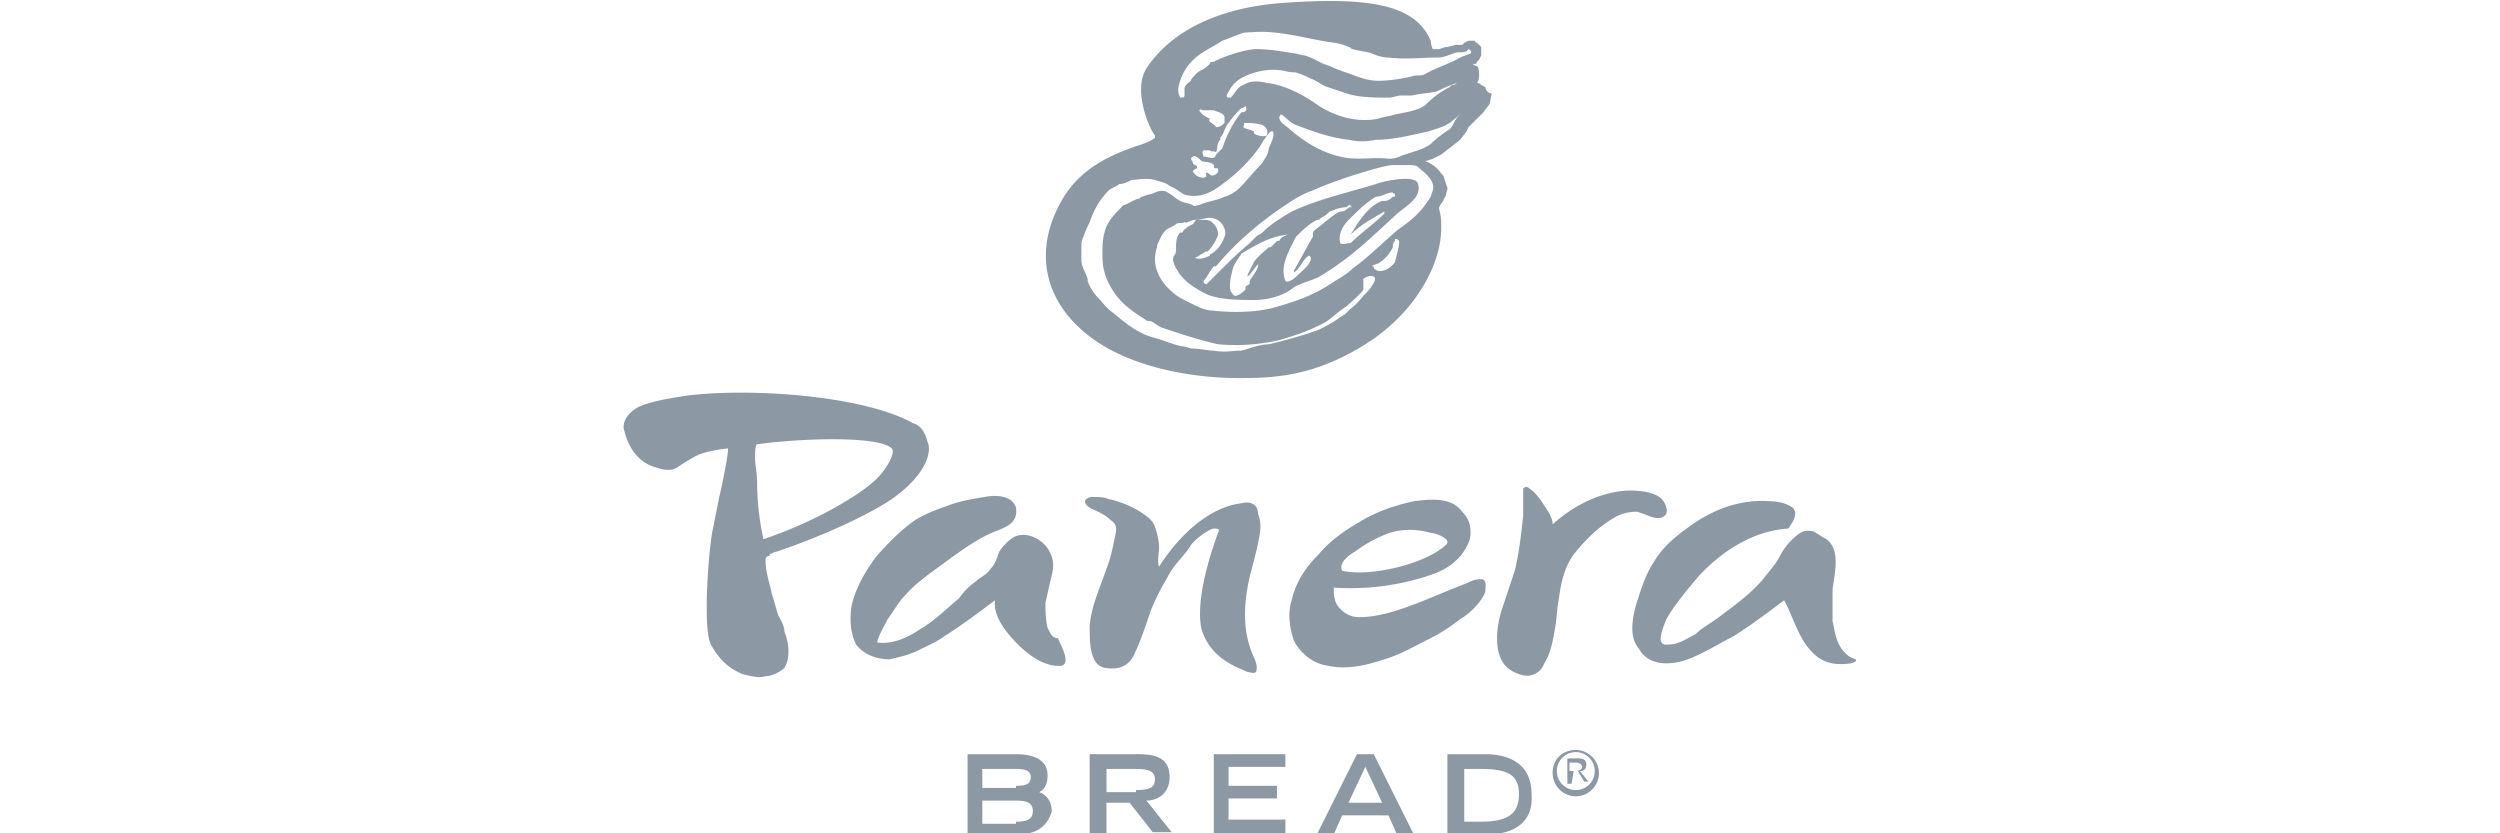 <?xml version="1.0" encoding="UTF-8"?> <svg xmlns="http://www.w3.org/2000/svg" width="96" height="32" fill="none"><g clip-path="url(#clip0)" fill="#8C98A4"><path d="M57.04 3.344l-.161-.081s-.081-.081-.162-.081c.08-.081.08-.243.08-.324 0-.081 0-.243-.08-.324 0 0-.08 0-.161-.08h.08c.081 0 .081-.082.081-.082l.08-.08.082-.163v-.324l-.162-.162c-.08 0-.08-.08-.08-.08h-.243l-.162.08-.08.081h-.243l-.323.081h-.081l-.242.081h-.243c-.08-.162-.08-.323-.08-.323-.566-1.296-2.102-1.7-5.577-1.458C46.858.267 45 1.158 44.03 2.615c-.566.89.161 2.429.323 2.59v.082c-.08.08-.404.243-.727.324-.89.324-2.182.81-2.91 2.186-.97 1.781-.646 3.562.809 4.858 1.697 1.538 4.525 1.862 5.98 1.862 1.293 0 2.99 0 5.171-1.458 1.778-1.214 2.667-2.995 2.667-4.29 0-.244 0-.486-.08-.73v-.08c.08-.162.161-.243.161-.243 0-.081.08-.162.08-.162l.082-.324-.162-.486-.08-.08a1.257 1.257 0 00-.647-.487h.08l.243-.08.323-.162.728-.567.242-.324.08-.162.163-.162.404-.405.242-.324.08-.404c-.16 0-.242-.162-.242-.243zm-11.798.08c.08-.566.404-1.052.889-1.376.242-.162.566-.324.808-.486.242-.08.404-.161.646-.242.162-.081.324-.081.485-.081.89-.081 1.778.162 2.667.323.404.081.727.081 1.05.243.081 0 .081.081.162.081.243.081.485.081.727.162.162.081.405.162.647.162.646.081 1.293 0 1.859 0 .242 0 .404-.08.646-.162.162-.08.323 0 .485-.08l.08-.082s.163.081.082.162c-.162.081-.243.081-.404.162-.404.243-.97.405-1.374.648-.162.08-.323 0-.485.08-.404.082-.808.163-1.293.163-.323 0-.566-.081-.808-.162-.404-.162-.727-.243-1.05-.405-.324-.08-.647-.324-.97-.405-.081 0-.324-.08-.404-.08-.485-.082-.97-.163-1.455-.163-.404 0-1.374.324-1.616.486-.081 0-.162 0-.162.081-.08.081-.162.162-.323.243-.081 0-.404.324-.404.405-.081.08-.243.162-.243.324v.243c0 .08-.08.08-.161.08-.081-.161-.081-.242-.081-.323zm11.071-.485c-.162.08-.323.243-.485.324-.08 0-.08 0-.161.08a3.59 3.59 0 00-.89.648c-.242.243-.808.324-1.212.405-.242.081-.404.081-.646.162-.808.162-1.616-.08-2.263-.486-.565-.404-1.293-.81-2.02-.89-.323-.081-.647-.081-.889.08-.242.082-.323.325-.485.487h-.08c-.082 0-.082-.081-.082-.081.081-.162.162-.324.324-.486.323-.324 1.131-.567 1.697-.486.161 0 .323.081.566.081.161 0 .484.162.646.243.242.08.404.243.647.324l.727.243c.485.162 1.131.162 1.616.162.162 0 .323-.081.485-.081h.404c.323-.081.646-.081.97-.162a5.602 5.602 0 011.05-.405c.081 0 .162-.081.243-.081 0 0 .08 0 0 0-.162-.081-.081-.081-.162-.081zm-10.02 3.724c.08.081 0 .162-.081.162a.444.444 0 01-.404-.243c0-.08.161-.08.161-.162 0-.08-.161-.08-.161-.162 0-.08-.162-.161 0-.242.08-.081.242.08.323.161.161.081.323 0 .485.162v.081c0 .081.161 0 .161.081v.081c0 .081-.161.162-.242.162-.162-.08-.162-.162-.243-.08 0-.082 0-.082 0 0zm-.243-2.429c.08-.08.08 0 .162 0h.404c.161.081.323.081.404.243v.243c-.081.081-.162.162-.324.162-.08-.162-.323-.162-.242-.324-.162-.08-.323-.162-.404-.324zm.162 1.782c0-.081-.081-.162 0-.243h.242c.08.08.162 0 .242.08.081-.161 0-.323.162-.485v-.081c.162-.162.162-.405.323-.567.162-.243.324-.405.485-.567 0 0 .081 0 .162-.08.08.161 0 .242-.162.242-.323.405-.566.89-.727 1.377l-.242.243c-.081.242-.243.08-.485.08zm1.535-1.296c.242 0 .485 0 .727.081.162.081.243.243.162.405-.242.08-.485-.081-.485-.081v-.081c-.162-.081-.323-.081-.404-.162 0-.08.08-.08 0-.162zm4.687 6.558c-.161.162-.323.405-.566.567l-.242.243c-.08 0-.08.08-.162.08-.161.163-.646.406-.808.487-.404.162-1.535.485-1.94.566-.322 0-.727.162-1.05.243-.323 0-.646.081-1.05 0-.243 0-.566-.08-.808-.08-.162 0-.243-.082-.404-.082-.405-.08-.728-.243-1.051-.323-.647-.162-1.131-.567-1.616-.972-.243-.162-.404-.405-.566-.567a1.764 1.764 0 01-.404-.648v-.08c-.08-.243-.242-.486-.242-.73V9.74v-.324c0-.08 0-.162.08-.324.081-.243.162-.405.243-.567.161-.485.404-.89.727-1.214.08-.081.323-.162.404-.243.162 0 .323-.08.485-.162.242 0 .485-.08.889 0 .162.081.404.081.566.243.242.081.404.243.565.324.566.162 1.05-.081 1.455-.405a6.219 6.219 0 001.455-1.457c.08-.162.242-.405.404-.567h.08c.081.162-.08.486-.161.648 0 .243-.162.404-.243.566-.323.324-.565.648-.889.972-.161.162-.485.324-.565.324-.324.162-.647.162-.97.324-.08 0-.242.08-.242 0-.162-.081-.324-.081-.485-.162-.162-.081-.324-.243-.485-.324-.081-.081-.323-.081-.485 0-.162.08-.323.08-.485.162-.08 0-.08.08-.162.08-.08 0-.484.244-.565.244-.323.324-.647.647-.727 1.052-.081.243-.081.567-.081.89 0 .406.08.73.242 1.053.323.648.727.972 1.374 1.377.08.08.162.08.242.08.162.082.243.163.404.244.728.242 1.455.486 2.182.647a7.46 7.46 0 002.344-.162c.566-.161 1.05-.323 1.535-.566.404-.162.647-.486 1.05-.729.082-.081.647-.567.647-.648v-.405c.081-.08.323-.162.404-.08.162.08-.161.485-.323.647zm1.132-1.214c-.162.243-.566.486-.809.243 0-.081 0-.081-.08-.081.08-.081.242-.081.323-.162.242-.162.404-.405.485-.567 0-.08 0-.162.08-.243v-.08c.081 0 .081 0 .162.08 0 .243-.08.486-.161.81zM55.02 7.31l-.08.243c-.405.648-.728.89-1.294 1.295-.565.486-1.131 1.053-1.697 1.458-.242.243-.566.404-.808.566-.727.486-1.454.73-2.343.972-.728.162-1.536.162-2.263.08-.162 0-.404-.08-.566-.161-.323-.162-.727-.324-.97-.567-.484-.405-.808-1.052-.565-1.7v-.081c.08-.162.161-.405.323-.567.08-.08.323-.162.404-.243.08-.08.242 0 .323-.08.081.08.243-.082.404-.082.243 0 .404-.08.566-.08.162 0 .323.08.404.161.162.162.242.405.162.567-.081.243-.243.486-.485.648-.081 0-.08.08-.08.08-.163.082-.405.163-.567.082l.162-.081c.08-.081.162-.081.242-.162h.081c.162-.162.324-.405.404-.648a.62.62 0 00-.161-.405c-.081-.08-.162-.162-.324-.162h-.323c-.08 0-.08.081-.161.162-.162.081-.324.162-.404.324h-.081c-.162.162-.162.405-.162.567 0 .162 0 .243-.08.324-.082.162 0 .324.08.486.08.08.08.162.162.242.242.324.646.567.97.73.484.242 1.373.242 1.858.242.566 0 1.131-.162 1.535-.486.243-.162.647-.243.97-.405 1.212-.728 1.94-1.457 2.91-2.347.323-.324 1.05-.648.888-1.215-.08-.405-1.454-.08-1.616 0-1.05.324-2.182.567-3.232 1.053-.404.242-.808.485-1.132.81-.08.08-.161.08-.242.161l-.242.243c-.485.405-.89.81-1.374 1.295l-.243.243c-.08.081-.161 0-.161-.08.161-.162.242-.405.404-.567h.08c.809-.972 1.778-1.782 2.91-2.51.242-.162.565-.324.808-.405a15.702 15.702 0 011.778-.648c.242-.08 1.05-.324 1.293-.324h.565c.162 0 .324 0 .404.081.404.324.647.567.566.891zm-3.152 1.7c.404-.405.89-.647 1.293-.89v.08c-.404.405-.889.73-1.293 1.134-.161 0-.323.081-.404 0-.08-.324.081-.648.324-.89.323-.324.646-.648 1.05-.891.243 0 .404-.162.647-.162 0 .08.08 0 .08.08v.082h-.08c-.081.08-.162.162-.324.162h-.08c-.485.162-.89.728-1.213 1.295zm0-1.052h-.08c0 .08 0 0-.081.08-.081.082-.162.082-.243.082-.323.162-.565.404-.889.647-.08.081-.161.081-.161.243v.081c-.243.405-.485.89-.727 1.296v.08c.242-.161.323-.485.565-.647.081 0 .081.08.081.162-.08.243-.323.405-.566.647-.08.081-.323.243-.404.162-.242-.566.162-1.214.404-1.7.243-.243.485-.486.808-.648.081 0 .081 0 .162-.08.162-.081.242-.162.323-.243.243-.081.404-.162.647-.162.08-.081.161-.162.161 0 0-.081.081 0 0 0zM49.444 9.01c-.162.081-.242.081-.323.243h-.081l-.242.243h-.081c-.162.162-.404.324-.566.567l-.242.486v.08c.161-.161.242-.323.404-.485v.08c-.081.244-.243.405-.324.567v.081c0 .081-.161.081-.161.162v.081c-.081.081-.243.243-.404.243-.081 0-.081-.08-.162-.162-.08-.243 0-.566.081-.89.08-.243.242-.405.323-.567.566-.324 1.05-.648 1.778-.729zm7.192-5.262c-.161.242-.404.485-.646.728-.162.162-.162.324-.323.486a4.438 4.438 0 00-.728.567c-.323.243-.808.324-1.212.486-.161.08-.323.08-.404.08-.566-.08-1.212.081-1.859-.08-.727-.162-1.373-.567-1.94-1.053-.16-.162-.403-.243-.403-.486.08 0 0-.08.08-.08.162.08.324.323.566.404.647.243 1.293.486 2.02.567.405.08.647.08 1.051 0 .647 0 1.293-.162 2.02-.324.243-.081.566-.162.809-.324.323-.243.565-.486.889-.729.08 0 .08-.162.08-.162v-.08zM42.489 32.038h-.646v-3.076H43.7c.727 0 1.212.162 1.212.89 0 .567-.404.89-.889.89l.97 1.215h-.727l-.889-1.133h-.889v1.214zm14.627 0H55.58v-3.076h1.454c.97 0 1.778.404 1.778 1.538.08 1.052-.647 1.538-1.697 1.538zm-2.828 0h-.647l-.323-.728H51.54l-.323.728h-.647l1.536-3.076h.646l1.535 3.076zm-4.85 0H46.61v-3.076h2.748v.485h-2.182v.729h1.859v.486h-1.859v.81h2.182v.566h.08zm-10.343 0h-1.94v-3.076h1.86c.726 0 1.211.242 1.211.81 0 .404-.161.566-.323.647.242.08.485.324.485.729-.162.566-.566.89-1.293.89zm-.08-.486c.403 0 .646-.08.646-.404s-.243-.405-.647-.405h-1.293v.89h1.293v-.08zm17.858 0c1.051 0 1.455-.323 1.455-1.052 0-.729-.404-.972-1.455-.972h-.646v2.024h.647zm-3.798-.728l-.646-1.377-.647 1.377h1.293zM60.51 28.8c.485 0 .889.404.889.89s-.404.89-.889.89a.898.898 0 01-.889-.89c0-.567.404-.89.889-.89zm-16.89 1.538c.485 0 .728-.081.728-.405s-.243-.405-.728-.405H42.49v.89h1.131v-.08zm16.89-1.457a.725.725 0 00-.727.728c0 .405.323.729.727.729a.725.725 0 00.727-.729.725.725 0 00-.727-.728zm-21.496 1.295c.404 0 .566-.08.566-.324 0-.243-.162-.324-.566-.324h-1.293v.729h1.293v-.081zm21.334-.08h-.161v-.973h.404c.242 0 .323.081.323.243 0 .162-.08.243-.242.243l.323.405h-.162l-.242-.405h-.162l-.08.486zm0-.487h.162c.162 0 .242-.08.242-.162 0-.08-.08-.162-.242-.162h-.242v.324h.08zm-30.466-5.991c-.08-.243-.161-.567-.242-.81-.08-.405-.242-.81-.242-1.295 0-.081 0-.081.08-.162.081 0 .081 0 .081-.081.081 0 .162-.081.243-.081 1.697-.567 3.474-1.376 4.444-2.024 1.374-.972 1.536-1.862 1.374-2.186-.08-.324-.242-.648-.566-.729-1.858-1.052-6.222-1.376-8.727-1.052-.485.08-1.05.162-1.536.323-.565.162-.97.648-.808 1.053.162.648.566 1.214 1.212 1.376.243.081.566.162.808 0 .243-.162.485-.323.809-.485.404-.162 1.05-.243 1.13-.243.082 0-.241 1.538-.322 1.862l-.243 1.214c-.161.73-.404 3.806-.08 4.453.323.567.646.891 1.212 1.134.323.08.646.162.889.08.242 0 .565-.161.727-.323.242-.405.162-.971 0-1.376 0-.243-.162-.486-.243-.648zm33.78-3.724c.242 0 .404-.162.323-.405-.08-.324-.323-.486-.647-.567-1.293-.324-2.747.324-3.717 1.214 0-.242-.162-.485-.323-.728-.162-.243-.323-.486-.566-.648-.08-.08-.161-.08-.242 0v1.053c-.081.728-.162 1.457-.324 2.105l-.484 1.457c-.162.486-.243 1.053-.162 1.538.08.486.323.81.808.972.404.162.808 0 .97-.405.242-.405.323-.81.404-1.295.08-.405.08-.81.162-1.215.08-.647.242-1.295.646-1.781s.889-.972 1.455-1.296c.242-.161.565-.242.888-.242.324.08.566.242.809.242zm-16.001-.567c-1.293.162-2.424 1.295-3.152 2.429-.08-.162 0-.567 0-.729 0-.243-.08-.567-.161-.81-.081-.242-.324-.404-.566-.566a3.803 3.803 0 00-1.212-.486c-.162-.081-.404-.081-.647-.081-.08 0-.323.08-.242.243.08.162.323.243.485.324.161.08.323.162.485.323.242.162.242.324.161.648-.08.405-.161.81-.323 1.215-.242.728-.566 1.376-.646 2.186 0 .324 0 .728.08 1.052.081.243.162.486.485.567.485.081.89 0 1.132-.486.242-.485.484-1.214.646-1.7.162-.405.404-.89.647-1.295.242-.486.646-.81.889-1.215.161-.243.727-.648.888-.648.162 0 .243 0 .162.162-.08.243-.889 2.348-.646 3.644.323 1.214 1.454 1.538 1.777 1.7.081 0 .243.08.324 0 .08-.162 0-.405-.081-.567-.323-.728-.485-1.62-.162-3.076.081-.324.243-.891.323-1.296.081-.405.162-.729 0-1.133 0-.405-.323-.486-.646-.405zm-7.435 4.777c-.08-.324-.08-.648-.08-.972.08-.324.161-.729.242-1.052.08-.324.08-.567-.08-.891-.243-.486-.89-.81-1.375-.567a1.892 1.892 0 00-.565.567c-.081.243-.162.486-.324.648-.161.243-.404.324-.565.486a2.461 2.461 0 00-.647.647c-.485.405-.97.89-1.535 1.215-.485.324-1.05.566-1.616.486.08-.324.242-.567.404-.891.242-.324.404-.648.646-.89.485-.567 1.131-.972 1.778-1.458.566-.405 1.131-.81 1.778-1.053.404-.162.808-.324.727-.89-.162-.486-.808-.486-1.212-.405-.485.08-.97.162-1.374.324-.485.162-.889.324-1.293.566-.566.405-1.05.891-1.535 1.458-.404.567-.727 1.133-.89 1.781-.08.486-.08 1.053.163 1.538.323.405.808.567 1.292.567.324-.08.728-.162 1.051-.324.323-.162.727-.323 1.05-.566.647-.405 1.294-.891 1.94-1.377-.08.648.485 1.296.889 1.7.404.405 1.05.891 1.697.81.323-.162-.08-.81-.162-1.052-.242 0-.323-.243-.404-.405zm16.648-1.863c-.243 0-.405.082-.566.162-.647.243-1.374.567-2.02.81-.647.243-1.374.486-2.102.486-.242 0-.484-.081-.727-.324-.242-.243-.242-.567-.242-.81a9.613 9.613 0 003.717-.485c.485-.162.889-.405 1.212-.81.162-.243.323-.486.323-.81 0-.324-.08-.567-.323-.81-.404-.566-1.212-.485-1.858-.404-.728.162-1.455.405-2.102.81-.565.323-1.13.728-1.535 1.214-.485.486-.889 1.053-1.05 1.781-.162.486-.081 1.053.08 1.539.243.485.728.89 1.293.971.728.162 1.455 0 2.182-.243.566-.162 1.132-.486 1.616-.729a6.976 6.976 0 001.293-.81c.404-.242.809-.647.97-1.052 0-.162.08-.486-.161-.486zm13.98 2.834c-.404-.404-.404-.971-.485-1.214v-1.215c.08-.647.323-1.538-.242-1.943-.162-.08-.243-.162-.404-.243-.081-.08-.243-.08-.324-.08-.242 0-.485.242-.646.404a2.46 2.46 0 00-.404.567c-.162.324-.404.567-.647.89-.485.567-1.05.972-1.697 1.458-.323.243-.646.405-.889.648-.323.162-.646.404-1.05.404-.566.081-.162-.728-.081-.971.323-.567.808-1.134 1.212-1.62.889-.971 2.101-1.78 3.475-1.862.162-.242.404-.566.162-.81-.243-.161-.566-.242-.89-.242-1.13-.081-2.181.324-3.07.971-.566.405-1.05.81-1.374 1.377-.323.486-.485 1.052-.647 1.538-.161.567-.323 1.296.081 1.781.324.567.97.648 1.617.486.323-.08.646-.243.97-.405.323-.162.727-.404 1.05-.566.646-.405 1.293-.891 1.94-1.377.403.729.565 1.62 1.292 2.186.243.162.566.324 1.213.243.08 0 .323-.08.242-.162-.242-.08-.323-.162-.404-.243zm-18.83-3.886a5.147 5.147 0 011.132-.648c.566-.243 1.212-.243 1.778-.08.162 0 .889.242.566.485-.808.729-2.91 1.215-3.96.972-.162-.324.323-.648.485-.729zm-22.95-2.672c0-.324-.08-.648-.08-.971 0-.081 0-.486.08-.486 1.778-.243 4.687-.324 5.172.162.162.162-.242.89-.727 1.295-.646.567-2.263 1.538-4.202 2.186a10.07 10.07 0 01-.243-2.186z"></path></g><defs><clipPath id="clip0"><path fill="#fff" d="M0 0h96v32H0z"></path></clipPath></defs></svg> 